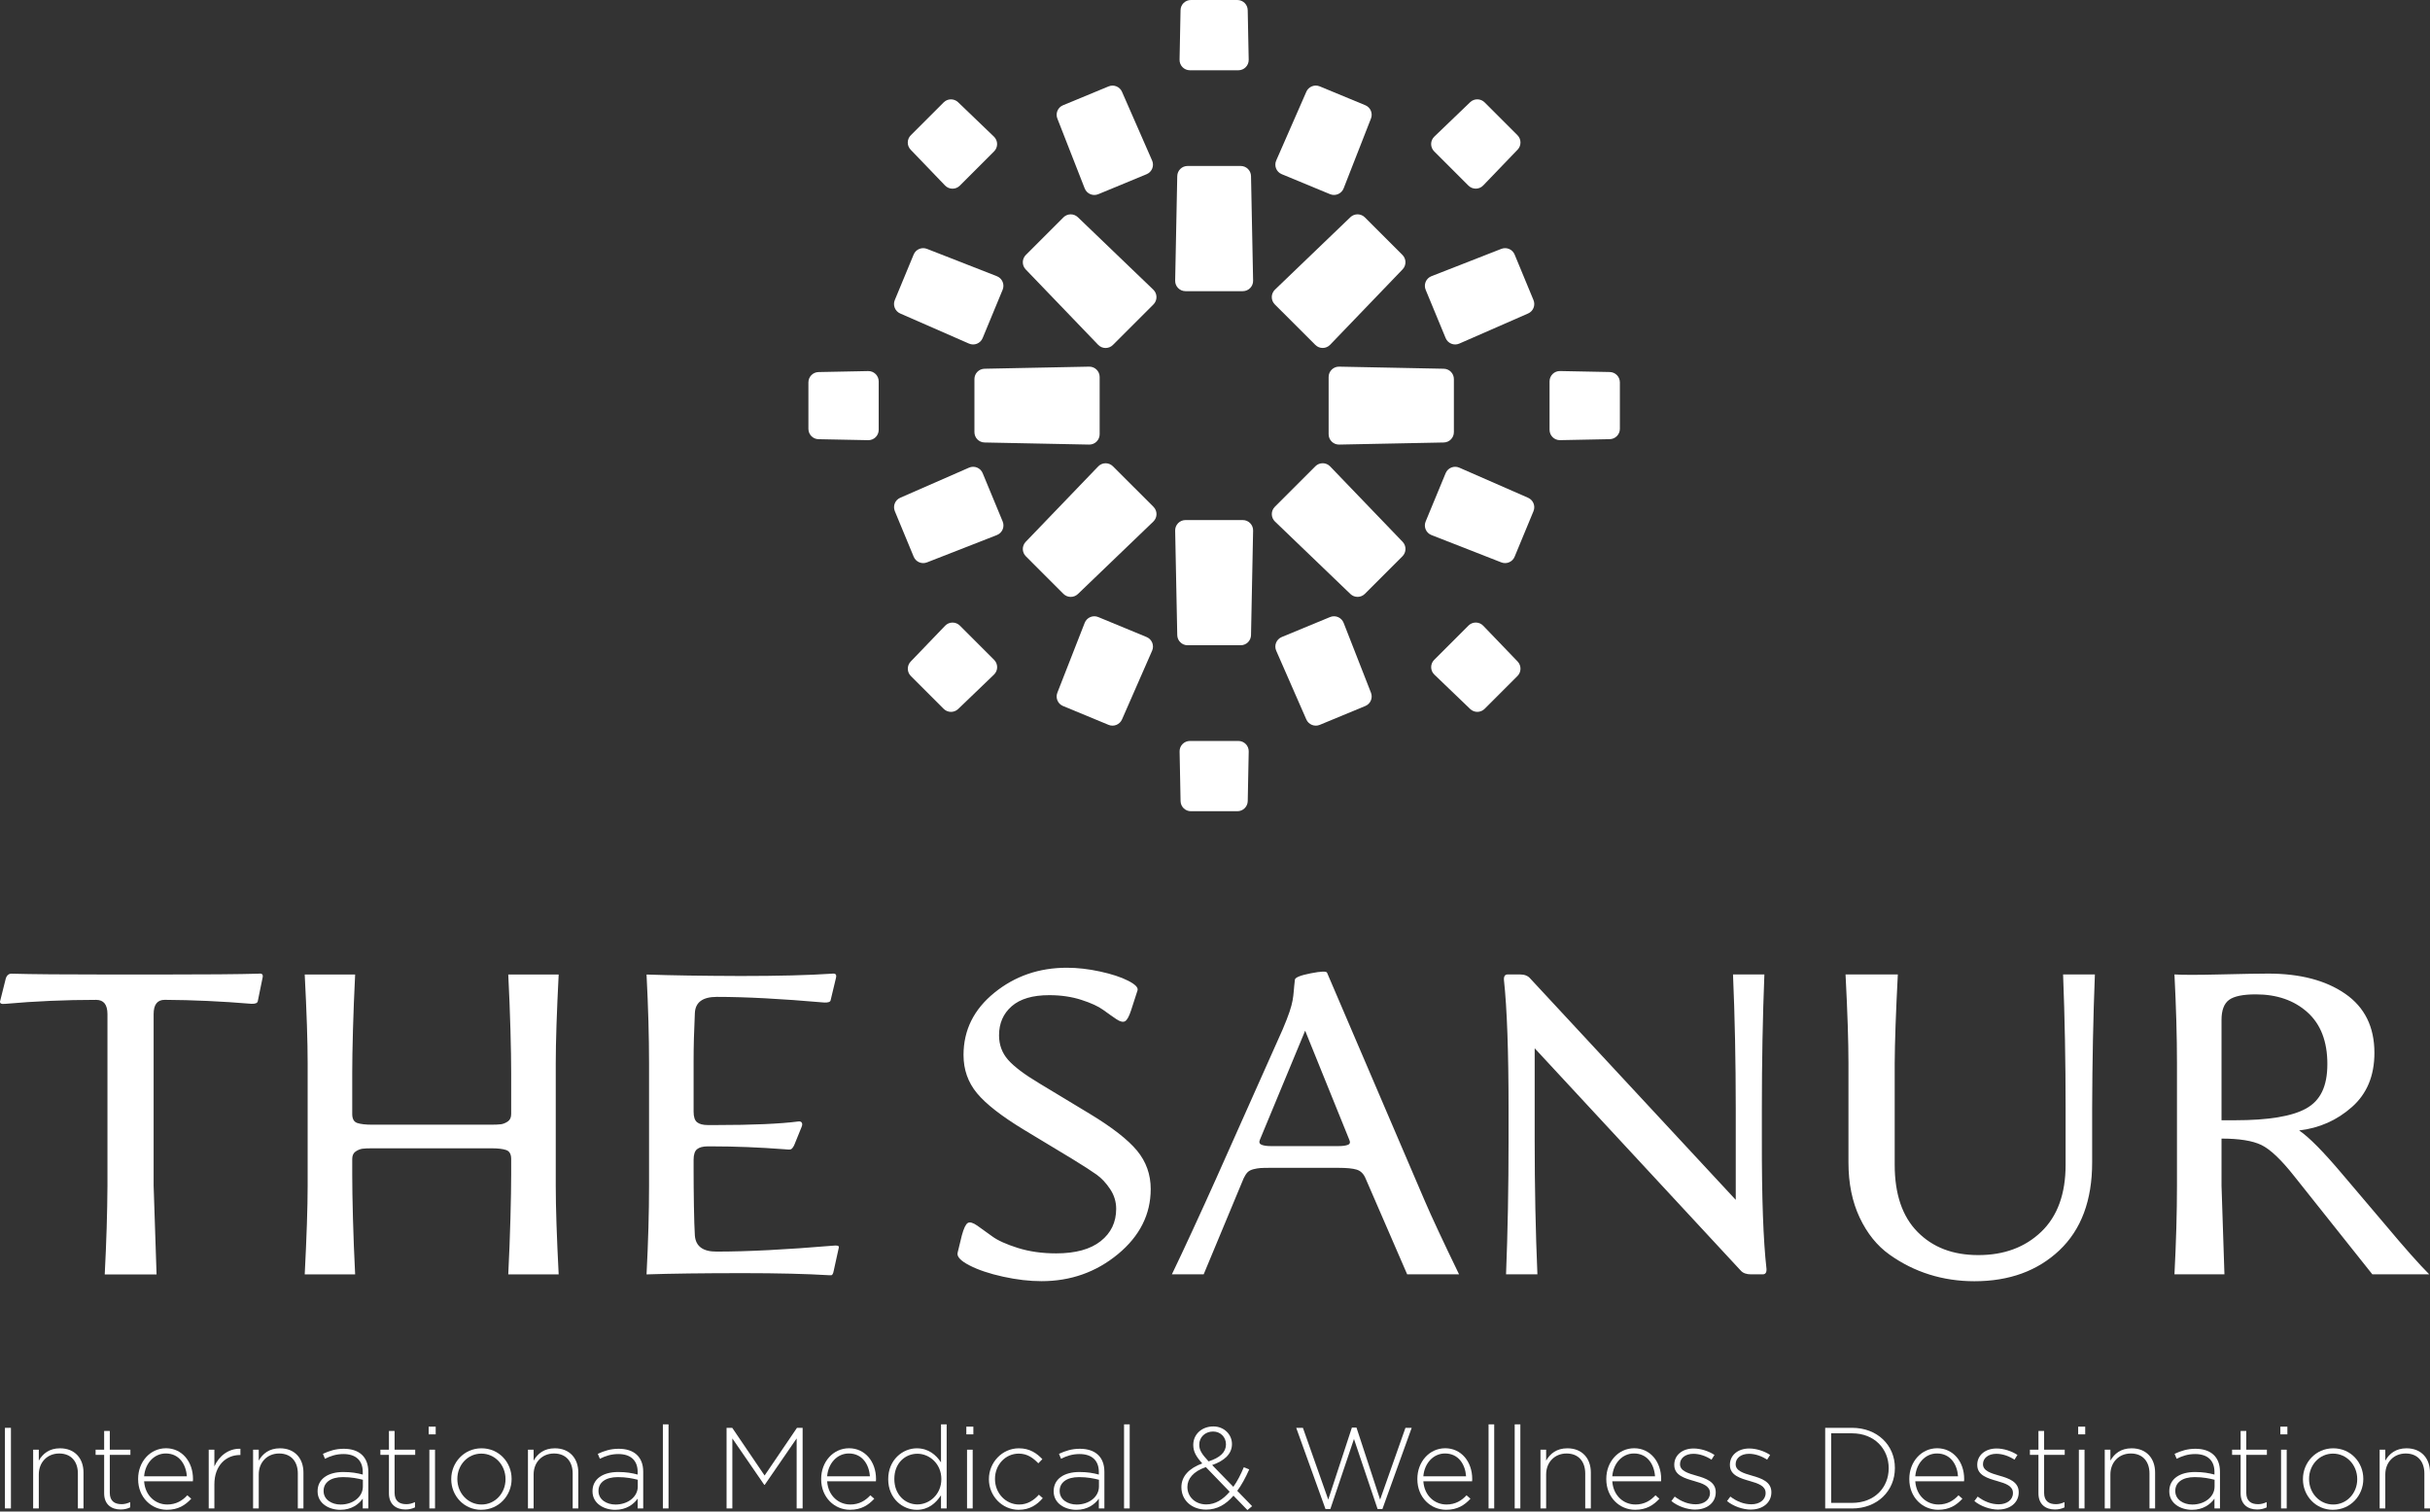 <svg width="180" height="112" viewBox="0 0 180 112" fill="none" xmlns="http://www.w3.org/2000/svg">
<rect x="0" y="0" width="180" height="112" fill="#333333" stroke="none"/>
<path d="M87.814 21.574H92.058C92.486 21.574 92.832 21.221 92.823 20.793L92.668 13.047C92.659 12.63 92.32 12.298 91.903 12.298H87.969C87.552 12.298 87.213 12.63 87.204 13.047L87.049 20.793C87.04 21.221 87.386 21.574 87.814 21.574Z" fill="white"/>
<path d="M91.658 0H88.213C87.796 0 87.455 0.335 87.448 0.749L87.375 4.426C87.366 4.854 87.712 5.207 88.14 5.207H91.731C92.159 5.207 92.505 4.854 92.496 4.426L92.423 0.749C92.414 0.332 92.075 0 91.658 0Z" fill="white"/>
<path d="M78.323 8.784L80.348 13.961C80.505 14.36 80.958 14.553 81.354 14.389L84.934 12.908C85.329 12.744 85.514 12.287 85.341 11.895L83.111 6.802C82.945 6.42 82.503 6.242 82.116 6.402L78.741 7.799C78.357 7.958 78.17 8.395 78.323 8.784Z" fill="white"/>
<path d="M82.439 25.558L85.441 22.557C85.744 22.254 85.739 21.76 85.43 21.464L79.843 16.096C79.543 15.807 79.067 15.812 78.771 16.107L75.988 18.89C75.694 19.184 75.688 19.662 75.977 19.962L81.345 25.549C81.641 25.859 82.135 25.863 82.437 25.561" fill="white"/>
<path d="M69.902 7.585L67.467 10.02C67.173 10.313 67.166 10.791 67.456 11.092L70.004 13.745C70.3 14.055 70.794 14.059 71.097 13.757L73.636 11.217C73.939 10.914 73.934 10.42 73.625 10.124L70.972 7.576C70.671 7.287 70.195 7.291 69.9 7.587" fill="white"/>
<path d="M66.682 23.228L71.775 25.458C72.166 25.631 72.624 25.447 72.788 25.051L74.269 21.471C74.433 21.075 74.24 20.622 73.841 20.465L68.664 18.44C68.275 18.288 67.838 18.474 67.679 18.859L66.281 22.234C66.122 22.618 66.3 23.06 66.682 23.228Z" fill="white"/>
<path d="M81.456 32.176V27.932C81.456 27.504 81.103 27.158 80.675 27.167L72.929 27.322C72.512 27.331 72.18 27.67 72.18 28.087V32.021C72.18 32.438 72.512 32.777 72.929 32.786L80.675 32.941C81.103 32.95 81.456 32.604 81.456 32.176Z" fill="white"/>
<path d="M59.882 28.332V31.778C59.882 32.194 60.217 32.536 60.631 32.542L64.308 32.615C64.736 32.624 65.089 32.278 65.089 31.851V28.26C65.089 27.832 64.736 27.486 64.308 27.495L60.631 27.568C60.215 27.577 59.882 27.916 59.882 28.332Z" fill="white"/>
<path d="M68.667 41.67L73.844 39.645C74.242 39.488 74.436 39.035 74.272 38.639L72.79 35.059C72.626 34.663 72.169 34.479 71.778 34.652L66.684 36.882C66.302 37.048 66.125 37.49 66.284 37.877L67.681 41.251C67.841 41.636 68.278 41.823 68.667 41.67Z" fill="white"/>
<path d="M85.441 37.551L82.439 34.55C82.136 34.247 81.642 34.251 81.347 34.561L75.978 40.148C75.689 40.448 75.694 40.924 75.99 41.219L78.773 44.003C79.066 44.296 79.544 44.303 79.845 44.014L85.431 38.646C85.741 38.35 85.746 37.856 85.443 37.553" fill="white"/>
<path d="M67.468 50.088L69.903 52.523C70.196 52.816 70.674 52.823 70.975 52.534L73.628 49.986C73.938 49.69 73.942 49.196 73.64 48.893L71.1 46.353C70.797 46.051 70.303 46.055 70.008 46.365L67.459 49.018C67.17 49.319 67.174 49.794 67.47 50.09" fill="white"/>
<path d="M83.111 53.308L85.341 48.215C85.514 47.824 85.329 47.366 84.934 47.202L81.354 45.721C80.958 45.557 80.505 45.75 80.348 46.149L78.323 51.326C78.17 51.715 78.357 52.152 78.741 52.311L82.116 53.709C82.501 53.868 82.942 53.69 83.111 53.308Z" fill="white"/>
<path d="M92.058 38.534H87.814C87.386 38.534 87.04 38.887 87.049 39.315L87.204 47.061C87.213 47.478 87.552 47.81 87.969 47.81H91.903C92.32 47.81 92.659 47.478 92.668 47.061L92.823 39.315C92.832 38.887 92.486 38.534 92.058 38.534Z" fill="white"/>
<path d="M88.215 60.108H91.66C92.076 60.108 92.415 59.773 92.425 59.359L92.497 55.682C92.507 55.254 92.161 54.901 91.733 54.901H88.142C87.714 54.901 87.368 55.254 87.377 55.682L87.45 59.359C87.459 59.776 87.798 60.108 88.215 60.108Z" fill="white"/>
<path d="M101.553 51.326L99.528 46.149C99.371 45.75 98.918 45.557 98.522 45.721L94.942 47.202C94.546 47.366 94.362 47.824 94.535 48.215L96.765 53.308C96.933 53.69 97.375 53.868 97.759 53.709L101.134 52.311C101.519 52.152 101.705 51.715 101.553 51.326Z" fill="white"/>
<path d="M97.434 34.55L94.432 37.551C94.129 37.854 94.134 38.348 94.443 38.644L100.03 44.012C100.331 44.301 100.806 44.296 101.102 44.001L103.885 41.217C104.179 40.924 104.186 40.446 103.897 40.145L98.528 34.559C98.232 34.249 97.739 34.245 97.436 34.547" fill="white"/>
<path d="M109.971 52.523L112.406 50.088C112.699 49.794 112.704 49.317 112.417 49.016L109.868 46.363C109.572 46.053 109.078 46.049 108.776 46.351L106.236 48.891C105.933 49.194 105.938 49.688 106.247 49.983L108.901 52.532C109.201 52.821 109.677 52.817 109.973 52.521" fill="white"/>
<path d="M113.191 36.882L108.098 34.652C107.706 34.479 107.249 34.663 107.085 35.059L105.604 38.639C105.44 39.035 105.633 39.488 106.032 39.645L111.209 41.67C111.596 41.823 112.035 41.636 112.194 41.251L113.591 37.877C113.751 37.492 113.573 37.05 113.191 36.882Z" fill="white"/>
<path d="M98.417 27.932V32.176C98.417 32.604 98.77 32.95 99.198 32.941L106.946 32.786C107.363 32.777 107.695 32.438 107.695 32.021V28.087C107.695 27.67 107.363 27.331 106.946 27.322L99.198 27.167C98.77 27.158 98.417 27.504 98.417 27.932Z" fill="white"/>
<path d="M119.991 31.776V28.33C119.991 27.914 119.659 27.575 119.24 27.565L115.562 27.493C115.134 27.483 114.782 27.829 114.782 28.257V31.848C114.782 32.276 115.134 32.622 115.562 32.613L119.24 32.54C119.656 32.531 119.991 32.192 119.991 31.776Z" fill="white"/>
<path d="M111.209 18.44L106.032 20.465C105.633 20.622 105.44 21.075 105.604 21.471L107.085 25.051C107.249 25.447 107.706 25.631 108.098 25.458L113.191 23.228C113.573 23.062 113.751 22.62 113.591 22.234L112.194 18.859C112.035 18.474 111.598 18.288 111.209 18.44Z" fill="white"/>
<path d="M94.432 22.557L97.434 25.558C97.737 25.861 98.23 25.856 98.526 25.547L103.895 19.96C104.184 19.66 104.179 19.184 103.883 18.888L101.1 16.105C100.806 15.812 100.329 15.805 100.028 16.094L94.441 21.462C94.132 21.758 94.127 22.252 94.43 22.554" fill="white"/>
<path d="M112.406 10.02L109.971 7.585C109.677 7.291 109.199 7.285 108.899 7.574L106.246 10.122C105.936 10.418 105.931 10.912 106.234 11.215L108.774 13.754C109.077 14.057 109.57 14.052 109.866 13.743L112.415 11.089C112.704 10.789 112.699 10.313 112.404 10.018" fill="white"/>
<path d="M96.765 6.8L94.535 11.893C94.362 12.286 94.546 12.742 94.942 12.905L98.522 14.387C98.918 14.551 99.371 14.357 99.528 13.959L101.553 8.782C101.705 8.393 101.519 7.956 101.132 7.796L97.757 6.399C97.373 6.24 96.931 6.417 96.763 6.8" fill="white"/>
<path d="M164.557 83.004V75.567C164.557 74.854 164.744 74.36 165.115 74.087C165.486 73.814 166.148 73.678 167.099 73.678C168.658 73.678 169.932 74.119 170.918 75.002C171.903 75.885 172.397 77.164 172.397 78.837C172.397 80.509 171.876 81.545 170.831 82.13C169.789 82.715 168.028 83.006 165.547 83.006H164.555L164.557 83.004ZM173.482 86.97C172.087 85.318 171.029 84.248 170.306 83.761C171.803 83.586 173.107 83.008 174.217 82.025C175.328 81.044 175.883 79.706 175.883 78.011C175.883 76.09 175.162 74.631 173.721 73.635C172.281 72.638 170.376 72.139 168.012 72.139C167.34 72.139 166.157 72.16 164.464 72.201C162.768 72.242 161.637 72.242 161.071 72.201C161.194 74.618 161.257 76.807 161.257 78.771V87.851C161.257 89.824 161.196 92.013 161.071 94.421H164.773C164.628 90.186 164.557 87.996 164.557 87.851V84.364C165.868 84.364 166.853 84.521 167.509 84.838C168.164 85.154 168.979 85.925 169.948 87.154L175.729 94.421H179.943C179.199 93.677 178.109 92.448 176.673 90.732L173.48 86.968L173.482 86.97ZM152.548 92.641C154.164 91.112 154.974 88.943 154.974 86.133V82.134C154.986 78.664 155.052 75.353 155.177 72.203H152.821C152.944 75.355 153.008 78.664 153.008 82.134V86.303C153.008 88.463 152.405 90.117 151.203 91.269C150 92.42 148.448 92.996 146.547 92.996C144.647 92.996 143.177 92.425 142.046 91.285C140.915 90.142 140.348 88.483 140.348 86.303V78.773C140.357 77.203 140.435 75.014 140.58 72.203H136.707C136.853 75.014 136.923 77.203 136.923 78.773V86.133C136.923 87.682 137.199 89.043 137.752 90.215C138.305 91.387 139.04 92.302 139.959 92.957C140.879 93.613 141.866 94.107 142.92 94.437C143.974 94.767 145.084 94.933 146.251 94.933C148.834 94.933 150.933 94.168 152.551 92.639M130.508 84.426V82.132C130.508 78.662 130.57 75.35 130.695 72.201H128.371C128.506 75.353 128.574 78.662 128.574 82.132V88.904L113.343 72.494C113.177 72.299 112.924 72.201 112.583 72.201H111.684C111.477 72.201 111.383 72.34 111.404 72.62C111.631 74.695 111.745 77.892 111.745 82.212V84.49C111.745 87.96 111.684 91.271 111.559 94.423H113.882C113.748 91.271 113.68 87.962 113.68 84.49V77.672L128.943 94.143C129.106 94.33 129.361 94.423 129.703 94.423H130.57C130.777 94.423 130.87 94.284 130.85 94.004C130.613 91.929 130.499 88.736 130.508 84.428M94.12 84.92C93.831 84.92 93.606 84.885 93.446 84.82C93.287 84.751 93.248 84.626 93.33 84.439L96.678 76.37L99.943 84.439C100.037 84.635 100.003 84.765 99.843 84.826C99.684 84.888 99.454 84.92 99.154 84.92H94.122H94.12ZM98.303 72.078C98.262 71.953 97.859 71.966 97.094 72.117C96.33 72.267 95.938 72.424 95.918 72.59C95.752 73.944 95.927 74.119 95.019 76.258L90.092 87.307C89.141 89.435 87.57 92.853 86.806 94.423H89.161L92.122 87.307C92.215 87.111 92.313 86.961 92.415 86.856C92.518 86.754 92.666 86.679 92.857 86.631C93.048 86.585 93.216 86.556 93.36 86.547C93.505 86.538 93.726 86.531 94.027 86.531H99.151C99.75 86.531 100.198 86.574 100.492 86.663C100.785 86.752 101.006 86.966 101.15 87.307L104.235 94.423H108.079C106.891 91.974 106.033 90.135 105.508 88.907L98.303 72.08V72.078ZM82.812 92.925C84.428 91.587 85.238 89.978 85.238 88.099C85.238 87.025 84.901 86.08 84.23 85.263C83.558 84.449 82.386 83.534 80.712 82.521L76.993 80.275C75.887 79.615 75.113 79.03 74.67 78.525C74.226 78.02 74.003 77.414 74.003 76.711C74.003 75.824 74.315 75.105 74.94 74.558C75.564 74.012 76.492 73.737 77.721 73.737C78.588 73.737 79.383 73.853 80.099 74.085C80.819 74.317 81.358 74.565 81.72 74.829C82.082 75.093 82.405 75.321 82.689 75.512C82.974 75.703 83.19 75.755 83.34 75.667C83.49 75.578 83.636 75.314 83.781 74.868L84.262 73.38C84.323 73.172 84.091 72.936 83.565 72.667C83.037 72.399 82.346 72.171 81.49 71.985C80.632 71.798 79.81 71.705 79.025 71.705C76.97 71.705 75.179 72.321 73.657 73.557C72.132 74.793 71.372 76.329 71.372 78.168C71.372 79.253 71.704 80.198 72.371 81.003C73.038 81.809 74.208 82.719 75.88 83.73L79.444 85.882C80.27 86.388 80.866 86.774 81.233 87.036C81.599 87.3 81.934 87.655 82.232 88.106C82.532 88.556 82.68 89.043 82.68 89.569C82.68 90.561 82.298 91.358 81.533 91.963C80.769 92.568 79.667 92.869 78.233 92.869C77.189 92.869 76.242 92.734 75.391 92.466C74.54 92.197 73.905 91.911 73.493 91.606C73.079 91.301 72.713 91.039 72.394 90.816C72.073 90.593 71.839 90.527 71.689 90.616C71.538 90.704 71.39 91.012 71.247 91.537L70.938 92.807C70.856 93.096 71.142 93.412 71.798 93.752C72.453 94.093 73.288 94.373 74.301 94.596C75.314 94.819 76.263 94.928 77.152 94.928C79.312 94.928 81.199 94.259 82.817 92.921" fill="white"/>
<path d="M61.557 94.487C61.651 94.496 61.717 94.384 61.76 94.145L62.131 92.457C62.151 92.375 62.126 92.323 62.053 92.302C61.98 92.281 61.851 92.281 61.666 92.302C58.217 92.591 55.361 92.737 53.099 92.737C52.077 92.748 51.533 92.35 51.471 91.544C51.41 90.636 51.378 88.267 51.378 86.635V85.932C51.378 85.55 51.465 85.288 51.633 85.15C51.804 85.011 52.07 84.94 52.432 84.94H52.712C54.448 84.94 56.255 85.013 58.135 85.156C58.371 85.188 58.526 85.186 58.599 85.15C58.672 85.113 58.749 85.013 58.831 84.847L59.373 83.513C59.434 83.37 59.441 83.258 59.389 83.181C59.336 83.104 59.25 83.076 59.124 83.097C57.77 83.272 55.731 83.361 53.005 83.361H52.432C52.07 83.361 51.804 83.29 51.633 83.151C51.462 83.013 51.378 82.751 51.378 82.369V78.641C51.378 77.433 51.41 76.427 51.471 75.073C51.503 74.267 52.045 73.864 53.099 73.864C55.215 73.864 57.871 74.003 61.063 74.283C61.352 74.294 61.507 74.237 61.528 74.112L61.914 72.501C61.956 72.346 61.951 72.244 61.899 72.192C61.846 72.139 61.748 72.126 61.605 72.146C59.901 72.26 57.654 72.317 54.864 72.317C51.992 72.308 49.669 72.271 47.892 72.208C48.017 74.624 48.078 76.816 48.078 78.778V87.858C48.078 89.831 48.017 92.02 47.892 94.427C49.669 94.366 52.061 94.334 55.067 94.334C57.618 94.334 59.741 94.386 61.434 94.489H61.557V94.487ZM41.383 72.205H37.649C37.794 75.016 37.865 77.92 37.865 79.49V82.541C37.865 82.801 37.781 82.985 37.61 83.099C37.44 83.213 37.271 83.279 37.107 83.302C36.941 83.322 36.709 83.334 36.411 83.334H27.547C27.083 83.334 26.723 83.293 26.471 83.211C26.218 83.129 26.091 82.906 26.091 82.544V79.492C26.091 77.922 26.163 75.018 26.307 72.208H22.572C22.718 75.018 22.789 77.207 22.789 78.778V87.858C22.789 89.428 22.716 91.617 22.572 94.427H26.307C26.161 91.617 26.091 88.604 26.091 87.034V85.875C26.091 85.618 26.177 85.432 26.346 85.318C26.516 85.204 26.685 85.138 26.848 85.115C27.012 85.095 27.247 85.084 27.545 85.084H36.409C36.873 85.084 37.232 85.124 37.485 85.209C37.738 85.291 37.865 85.514 37.865 85.875V87.034C37.865 88.604 37.792 91.617 37.649 94.427H41.383C41.238 91.617 41.167 89.428 41.167 87.858V78.778C41.167 77.207 41.24 75.018 41.383 72.208M11.597 94.427C11.451 90.192 11.38 88.003 11.38 87.858V75.136C11.38 74.433 11.654 74.083 12.202 74.083C14.277 74.094 16.417 74.192 18.617 74.376C18.918 74.388 19.077 74.32 19.097 74.174L19.439 72.501C19.48 72.346 19.475 72.244 19.423 72.192C19.37 72.139 19.273 72.126 19.129 72.146C17.746 72.187 15.236 72.208 11.599 72.208H8.361C4.765 72.208 2.282 72.187 0.908 72.146C0.671 72.126 0.51 72.244 0.428 72.504L0.025 74.115C-0.016 74.228 -0.007 74.306 0.057 74.347C0.118 74.388 0.232 74.399 0.398 74.379C2.599 74.183 4.84 74.085 7.123 74.085C7.68 74.085 7.96 74.436 7.96 75.139V87.86C7.949 89.833 7.883 92.022 7.758 94.43H11.601L11.597 94.427Z" fill="white"/>
<path d="M0.366 111.768V105.795H0.81V111.768H0.366Z" fill="white"/>
<path d="M5.769 111.768V109.183C5.769 108.286 5.266 107.697 4.385 107.697C3.505 107.697 2.874 108.346 2.874 109.251V111.768H2.456V107.415H2.874V108.225C3.166 107.713 3.65 107.312 4.445 107.312C5.546 107.312 6.185 108.063 6.185 109.106V111.768H5.767H5.769Z" fill="white"/>
<path d="M8.934 111.846C8.261 111.846 7.715 111.479 7.715 110.651V107.8H7.082V107.415H7.715V106.025H8.133V107.415H9.66V107.8H8.133V110.608C8.133 111.231 8.5 111.452 9.005 111.452C9.219 111.452 9.399 111.409 9.644 111.3V111.691C9.421 111.793 9.21 111.846 8.937 111.846H8.934Z" fill="white"/>
<path d="M12.382 111.477C13.056 111.477 13.518 111.179 13.875 110.794L14.166 111.049C13.722 111.527 13.201 111.868 12.366 111.868C11.221 111.868 10.231 110.956 10.231 109.597V109.579C10.231 108.316 11.119 107.308 12.298 107.308C13.477 107.308 14.296 108.298 14.296 109.586V109.604C14.296 109.663 14.296 109.691 14.287 109.759H10.675C10.753 110.842 11.529 111.475 12.382 111.475V111.477ZM13.841 109.386C13.781 108.507 13.276 107.695 12.28 107.695C11.417 107.695 10.753 108.421 10.675 109.386H13.843H13.841Z" fill="white"/>
<path d="M17.766 107.809C16.758 107.809 15.88 108.569 15.88 109.984V111.768H15.461V107.415H15.88V108.653C16.221 107.877 16.947 107.313 17.809 107.347V107.809H17.766Z" fill="white"/>
<path d="M22.061 111.768V109.183C22.061 108.286 21.558 107.697 20.677 107.697C19.796 107.697 19.166 108.346 19.166 109.251V111.768H18.747V107.415H19.166V108.225C19.457 107.713 19.942 107.312 20.736 107.312C21.837 107.312 22.477 108.063 22.477 109.106V111.768H22.058H22.061Z" fill="white"/>
<path d="M26.871 111.768V111.042C26.573 111.461 26.034 111.871 25.208 111.871C24.381 111.871 23.526 111.409 23.526 110.505V110.487C23.526 109.581 24.302 109.069 25.428 109.069C26.034 109.069 26.452 109.147 26.871 109.258V109.069C26.871 108.191 26.334 107.738 25.438 107.738C24.907 107.738 24.473 107.884 24.072 108.089L23.92 107.722C24.398 107.501 24.866 107.347 25.465 107.347C26.582 107.347 27.283 107.927 27.283 109.053V111.768H26.873H26.871ZM26.88 109.643C26.514 109.55 26.027 109.447 25.403 109.447C24.482 109.447 23.97 109.857 23.97 110.462V110.48C23.97 111.113 24.568 111.479 25.233 111.479C26.12 111.479 26.88 110.933 26.88 110.139V109.645V109.643Z" fill="white"/>
<path d="M30.03 111.846C29.356 111.846 28.81 111.479 28.81 110.651V107.8H28.177V107.415H28.81V106.025H29.229V107.415H30.756V107.8H29.229V110.608C29.229 111.231 29.595 111.452 30.1 111.452C30.314 111.452 30.494 111.409 30.74 111.3V111.691C30.517 111.793 30.305 111.846 30.032 111.846H30.03Z" fill="white"/>
<path d="M31.752 106.279V105.708H32.274V106.279H31.752ZM31.805 111.768V107.415H32.224V111.768H31.805Z" fill="white"/>
<path d="M35.653 111.871C34.365 111.871 33.425 110.828 33.425 109.609V109.59C33.425 108.371 34.372 107.312 35.669 107.312C36.966 107.312 37.897 108.355 37.897 109.575V109.59C37.897 110.81 36.95 111.868 35.653 111.868V111.871ZM37.446 109.593C37.446 108.544 36.661 107.706 35.653 107.706C34.645 107.706 33.878 108.55 33.878 109.575V109.59C33.878 110.64 34.663 111.477 35.671 111.477C36.679 111.477 37.446 110.633 37.446 109.609V109.59V109.593Z" fill="white"/>
<path d="M42.421 111.768V109.183C42.421 108.286 41.918 107.697 41.038 107.697C40.157 107.697 39.527 108.346 39.527 109.251V111.768H39.108V107.415H39.527V108.225C39.818 107.713 40.303 107.312 41.097 107.312C42.198 107.312 42.838 108.063 42.838 109.106V111.768H42.419H42.421Z" fill="white"/>
<path d="M47.234 111.768V111.042C46.936 111.461 46.397 111.871 45.57 111.871C44.744 111.871 43.889 111.409 43.889 110.505V110.487C43.889 109.581 44.665 109.069 45.791 109.069C46.397 109.069 46.815 109.147 47.234 109.258V109.069C47.234 108.191 46.697 107.738 45.8 107.738C45.27 107.738 44.835 107.884 44.435 108.089L44.282 107.722C44.76 107.501 45.229 107.347 45.828 107.347C46.945 107.347 47.646 107.927 47.646 109.053V111.768H47.236H47.234ZM47.243 109.643C46.877 109.55 46.39 109.447 45.766 109.447C44.844 109.447 44.332 109.857 44.332 110.462V110.48C44.332 111.113 44.931 111.479 45.595 111.479C46.483 111.479 47.243 110.933 47.243 110.139V109.645V109.643Z" fill="white"/>
<path d="M49.102 111.768V105.538H49.521V111.768H49.102Z" fill="white"/>
<path d="M59.011 111.768V106.58L56.646 110.021H56.612L54.248 106.58V111.768H53.82V105.795H54.239L56.637 109.329L59.036 105.795H59.454V111.768H59.011Z" fill="white"/>
<path d="M62.977 111.477C63.651 111.477 64.113 111.179 64.47 110.794L64.761 111.049C64.318 111.527 63.796 111.868 62.961 111.868C61.817 111.868 60.827 110.956 60.827 109.597V109.579C60.827 108.316 61.714 107.308 62.893 107.308C64.072 107.308 64.891 108.298 64.891 109.586V109.604C64.891 109.663 64.891 109.691 64.882 109.759H61.27C61.348 110.842 62.124 111.475 62.977 111.475V111.477ZM64.436 109.386C64.377 108.507 63.871 107.695 62.875 107.695C62.012 107.695 61.348 108.421 61.27 109.386H64.438H64.436Z" fill="white"/>
<path d="M69.704 111.768V110.794C69.329 111.366 68.773 111.871 67.911 111.871C66.862 111.871 65.794 111.027 65.794 109.609V109.591C65.794 108.173 66.862 107.313 67.911 107.313C68.782 107.313 69.344 107.809 69.704 108.355V105.538H70.123V111.768H69.704ZM69.729 109.584C69.729 108.466 68.858 107.715 67.954 107.715C67.051 107.715 66.247 108.407 66.247 109.577V109.593C66.247 110.738 67.041 111.47 67.954 111.47C68.867 111.47 69.729 110.71 69.729 109.602V109.584Z" fill="white"/>
<path d="M71.58 106.279V105.708H72.101V106.279H71.58ZM71.632 111.768V107.415H72.051V111.768H71.632Z" fill="white"/>
<path d="M75.471 111.871C74.217 111.871 73.252 110.828 73.252 109.609V109.59C73.252 108.371 74.226 107.312 75.471 107.312C76.29 107.312 76.802 107.688 77.212 108.116L76.913 108.423C76.538 108.038 76.11 107.706 75.462 107.706C74.472 107.706 73.703 108.535 73.703 109.575V109.59C73.703 110.64 74.497 111.477 75.496 111.477C76.11 111.477 76.588 111.161 76.954 110.751L77.243 111.006C76.8 111.509 76.269 111.868 75.469 111.868L75.471 111.871Z" fill="white"/>
<path d="M81.395 111.768V111.042C81.097 111.461 80.557 111.871 79.731 111.871C78.905 111.871 78.049 111.409 78.049 110.505V110.487C78.049 109.581 78.825 109.069 79.952 109.069C80.557 109.069 80.976 109.147 81.395 109.258V109.069C81.395 108.191 80.858 107.738 79.961 107.738C79.431 107.738 78.996 107.884 78.596 108.089L78.443 107.722C78.921 107.501 79.39 107.347 79.988 107.347C81.106 107.347 81.806 107.927 81.806 109.053V111.768H81.397H81.395ZM81.404 109.643C81.037 109.55 80.55 109.447 79.927 109.447C79.005 109.447 78.493 109.857 78.493 110.462V110.48C78.493 111.113 79.092 111.479 79.756 111.479C80.644 111.479 81.404 110.933 81.404 110.139V109.645V109.643Z" fill="white"/>
<path d="M83.263 111.768V105.538H83.681V111.768H83.263Z" fill="white"/>
<path d="M92.402 111.889L91.368 110.822C90.804 111.479 90.149 111.855 89.345 111.855C88.296 111.855 87.511 111.181 87.511 110.191C87.511 109.381 88.082 108.792 89.056 108.432C88.604 107.929 88.39 107.561 88.39 107.058C88.39 106.282 89.013 105.692 89.882 105.692C90.659 105.692 91.257 106.273 91.257 106.999C91.257 107.724 90.702 108.236 89.789 108.553L91.359 110.166C91.651 109.757 91.906 109.261 92.135 108.714L92.536 108.876C92.263 109.49 91.972 110.027 91.648 110.464L92.75 111.6L92.399 111.891L92.402 111.889ZM89.32 108.705C88.374 109.031 87.955 109.584 87.955 110.173C87.955 110.908 88.535 111.47 89.355 111.47C90.021 111.47 90.593 111.111 91.086 110.53L89.32 108.703V108.705ZM89.867 106.068C89.261 106.068 88.833 106.496 88.833 107.042C88.833 107.426 88.995 107.715 89.525 108.28C90.379 108.007 90.813 107.597 90.813 107.017C90.813 106.48 90.404 106.07 89.867 106.07V106.068Z" fill="white"/>
<path d="M102.403 111.812H102.044L100.294 106.623L98.544 111.812H98.184L96.016 105.795H96.512L98.389 111.113L100.139 105.779H100.481L102.231 111.113L104.108 105.795H104.57L102.401 111.812H102.403Z" fill="white"/>
<path d="M107.139 111.477C107.813 111.477 108.275 111.179 108.632 110.794L108.923 111.049C108.48 111.527 107.959 111.868 107.123 111.868C105.979 111.868 104.989 110.956 104.989 109.597V109.579C104.989 108.316 105.876 107.308 107.055 107.308C108.234 107.308 109.053 108.298 109.053 109.586V109.604C109.053 109.663 109.053 109.691 109.044 109.759H105.433C105.51 110.842 106.286 111.475 107.139 111.475V111.477ZM108.598 109.386C108.539 108.507 108.036 107.695 107.037 107.695C106.174 107.695 105.51 108.421 105.433 109.386H108.598Z" fill="white"/>
<path d="M110.264 111.768V105.538H110.682V111.768H110.264Z" fill="white"/>
<path d="M112.2 111.768V105.538H112.619V111.768H112.2Z" fill="white"/>
<path d="M117.424 111.768V109.183C117.424 108.286 116.921 107.697 116.04 107.697C115.159 107.697 114.529 108.346 114.529 109.251V111.768H114.11V107.415H114.529V108.225C114.82 107.713 115.305 107.312 116.099 107.312C117.201 107.312 117.84 108.063 117.84 109.106V111.768H117.421H117.424Z" fill="white"/>
<path d="M121.135 111.477C121.809 111.477 122.27 111.179 122.628 110.794L122.919 111.049C122.475 111.527 121.954 111.868 121.119 111.868C119.974 111.868 118.984 110.956 118.984 109.597V109.579C118.984 108.316 119.872 107.308 121.051 107.308C122.23 107.308 123.049 108.298 123.049 109.586V109.604C123.049 109.663 123.049 109.691 123.04 109.759H119.428C119.506 110.842 120.282 111.475 121.135 111.475V111.477ZM122.594 109.386C122.534 108.507 122.032 107.695 121.032 107.695C120.17 107.695 119.506 108.421 119.428 109.386H122.594Z" fill="white"/>
<path d="M125.59 111.855C124.958 111.855 124.268 111.6 123.806 111.222L124.054 110.89C124.532 111.256 125.062 111.461 125.615 111.461C126.205 111.461 126.664 111.138 126.664 110.633V110.615C126.664 110.103 126.118 109.914 125.513 109.743C124.805 109.538 124.02 109.324 124.02 108.548V108.53C124.02 107.829 124.609 107.326 125.454 107.326C125.975 107.326 126.564 107.515 126.999 107.804L126.776 108.155C126.375 107.891 125.898 107.72 125.436 107.72C124.839 107.72 124.446 108.045 124.446 108.48V108.496C124.446 108.983 125.035 109.163 125.659 109.34C126.359 109.536 127.092 109.793 127.092 110.56V110.578C127.092 111.354 126.428 111.85 125.59 111.85V111.855Z" fill="white"/>
<path d="M129.711 111.855C129.079 111.855 128.389 111.6 127.927 111.222L128.175 110.89C128.653 111.256 129.183 111.461 129.736 111.461C130.326 111.461 130.786 111.138 130.786 110.633V110.615C130.786 110.103 130.239 109.914 129.634 109.743C128.926 109.538 128.141 109.324 128.141 108.548V108.53C128.141 107.829 128.731 107.326 129.575 107.326C130.096 107.326 130.685 107.515 131.12 107.804L130.897 108.155C130.497 107.891 130.019 107.72 129.557 107.72C128.958 107.72 128.567 108.045 128.567 108.48V108.496C128.567 108.983 129.156 109.163 129.78 109.34C130.481 109.536 131.213 109.793 131.213 110.56V110.578C131.213 111.354 130.549 111.85 129.711 111.85V111.855Z" fill="white"/>
<path d="M137.188 111.768H135.199V105.795H137.188C139.065 105.795 140.362 107.083 140.362 108.764V108.783C140.362 110.464 139.065 111.771 137.188 111.771V111.768ZM139.903 108.78C139.903 107.363 138.853 106.202 137.188 106.202H135.642V111.356H137.188C138.851 111.356 139.903 110.221 139.903 108.796V108.778V108.78Z" fill="white"/>
<path d="M143.58 111.477C144.254 111.477 144.716 111.179 145.073 110.794L145.364 111.049C144.921 111.527 144.399 111.868 143.564 111.868C142.42 111.868 141.43 110.956 141.43 109.597V109.579C141.43 108.316 142.317 107.308 143.496 107.308C144.675 107.308 145.494 108.298 145.494 109.586V109.604C145.494 109.663 145.494 109.691 145.485 109.759H141.873C141.951 110.842 142.727 111.475 143.58 111.475V111.477ZM145.039 109.386C144.98 108.507 144.477 107.695 143.478 107.695C142.615 107.695 141.951 108.421 141.873 109.386H145.039Z" fill="white"/>
<path d="M148.033 111.855C147.401 111.855 146.711 111.6 146.249 111.222L146.497 110.89C146.975 111.256 147.505 111.461 148.058 111.461C148.648 111.461 149.107 111.138 149.107 110.633V110.615C149.107 110.103 148.561 109.914 147.956 109.743C147.248 109.538 146.463 109.324 146.463 108.548V108.53C146.463 107.829 147.052 107.326 147.897 107.326C148.418 107.326 149.007 107.515 149.442 107.804L149.219 108.155C148.818 107.891 148.34 107.72 147.878 107.72C147.28 107.72 146.888 108.045 146.888 108.48V108.496C146.888 108.983 147.478 109.163 148.101 109.34C148.802 109.536 149.535 109.793 149.535 110.56V110.578C149.535 111.354 148.871 111.85 148.033 111.85V111.855Z" fill="white"/>
<path d="M152.216 111.846C151.543 111.846 150.996 111.479 150.996 110.651V107.8H150.364V107.415H150.996V106.025H151.415V107.415H152.942V107.8H151.415V110.608C151.415 111.231 151.782 111.452 152.287 111.452C152.501 111.452 152.68 111.409 152.926 111.3V111.691C152.703 111.793 152.492 111.846 152.218 111.846H152.216Z" fill="white"/>
<path d="M153.939 106.279V105.708H154.46V106.279H153.939ZM153.991 111.768V107.415H154.41V111.768H153.991Z" fill="white"/>
<path d="M159.221 111.768V109.183C159.221 108.286 158.718 107.697 157.837 107.697C156.956 107.697 156.326 108.346 156.326 109.251V111.768H155.907V107.415H156.326V108.225C156.615 107.713 157.102 107.312 157.896 107.312C158.998 107.312 159.637 108.063 159.637 109.106V111.768H159.218H159.221Z" fill="white"/>
<path d="M164.034 111.768V111.042C163.736 111.461 163.196 111.871 162.37 111.871C161.544 111.871 160.688 111.409 160.688 110.505V110.487C160.688 109.581 161.464 109.069 162.591 109.069C163.196 109.069 163.615 109.147 164.034 109.258V109.069C164.034 108.191 163.497 107.738 162.6 107.738C162.07 107.738 161.635 107.884 161.235 108.089L161.08 107.722C161.558 107.501 162.027 107.347 162.625 107.347C163.742 107.347 164.443 107.927 164.443 109.053V111.768H164.034ZM164.043 109.643C163.676 109.55 163.189 109.447 162.566 109.447C161.644 109.447 161.132 109.857 161.132 110.462V110.48C161.132 111.113 161.728 111.479 162.395 111.479C163.283 111.479 164.043 110.933 164.043 110.139V109.645V109.643Z" fill="white"/>
<path d="M167.192 111.846C166.519 111.846 165.972 111.479 165.972 110.651V107.8H165.34V107.415H165.972V106.025H166.391V107.415H167.918V107.8H166.391V110.608C166.391 111.231 166.758 111.452 167.263 111.452C167.477 111.452 167.656 111.409 167.902 111.3V111.691C167.679 111.793 167.468 111.846 167.195 111.846H167.192Z" fill="white"/>
<path d="M168.915 106.279V105.708H169.436V106.279H168.915ZM168.967 111.768V107.415H169.386V111.768H168.967Z" fill="white"/>
<path d="M172.816 111.871C171.528 111.871 170.588 110.828 170.588 109.609V109.59C170.588 108.371 171.535 107.312 172.832 107.312C174.129 107.312 175.06 108.355 175.06 109.575V109.59C175.06 110.81 174.113 111.868 172.816 111.868V111.871ZM174.609 109.593C174.609 108.544 173.824 107.706 172.816 107.706C171.808 107.706 171.041 108.55 171.041 109.575V109.59C171.041 110.64 171.826 111.477 172.834 111.477C173.842 111.477 174.609 110.633 174.609 109.609V109.59V109.593Z" fill="white"/>
<path d="M179.583 111.768V109.183C179.583 108.286 179.08 107.697 178.2 107.697C177.319 107.697 176.689 108.346 176.689 109.251V111.768H176.27V107.415H176.689V108.225C176.98 107.713 177.465 107.312 178.259 107.312C179.36 107.312 180 108.063 180 109.106V111.768H179.581H179.583Z" fill="white"/>
</svg>

